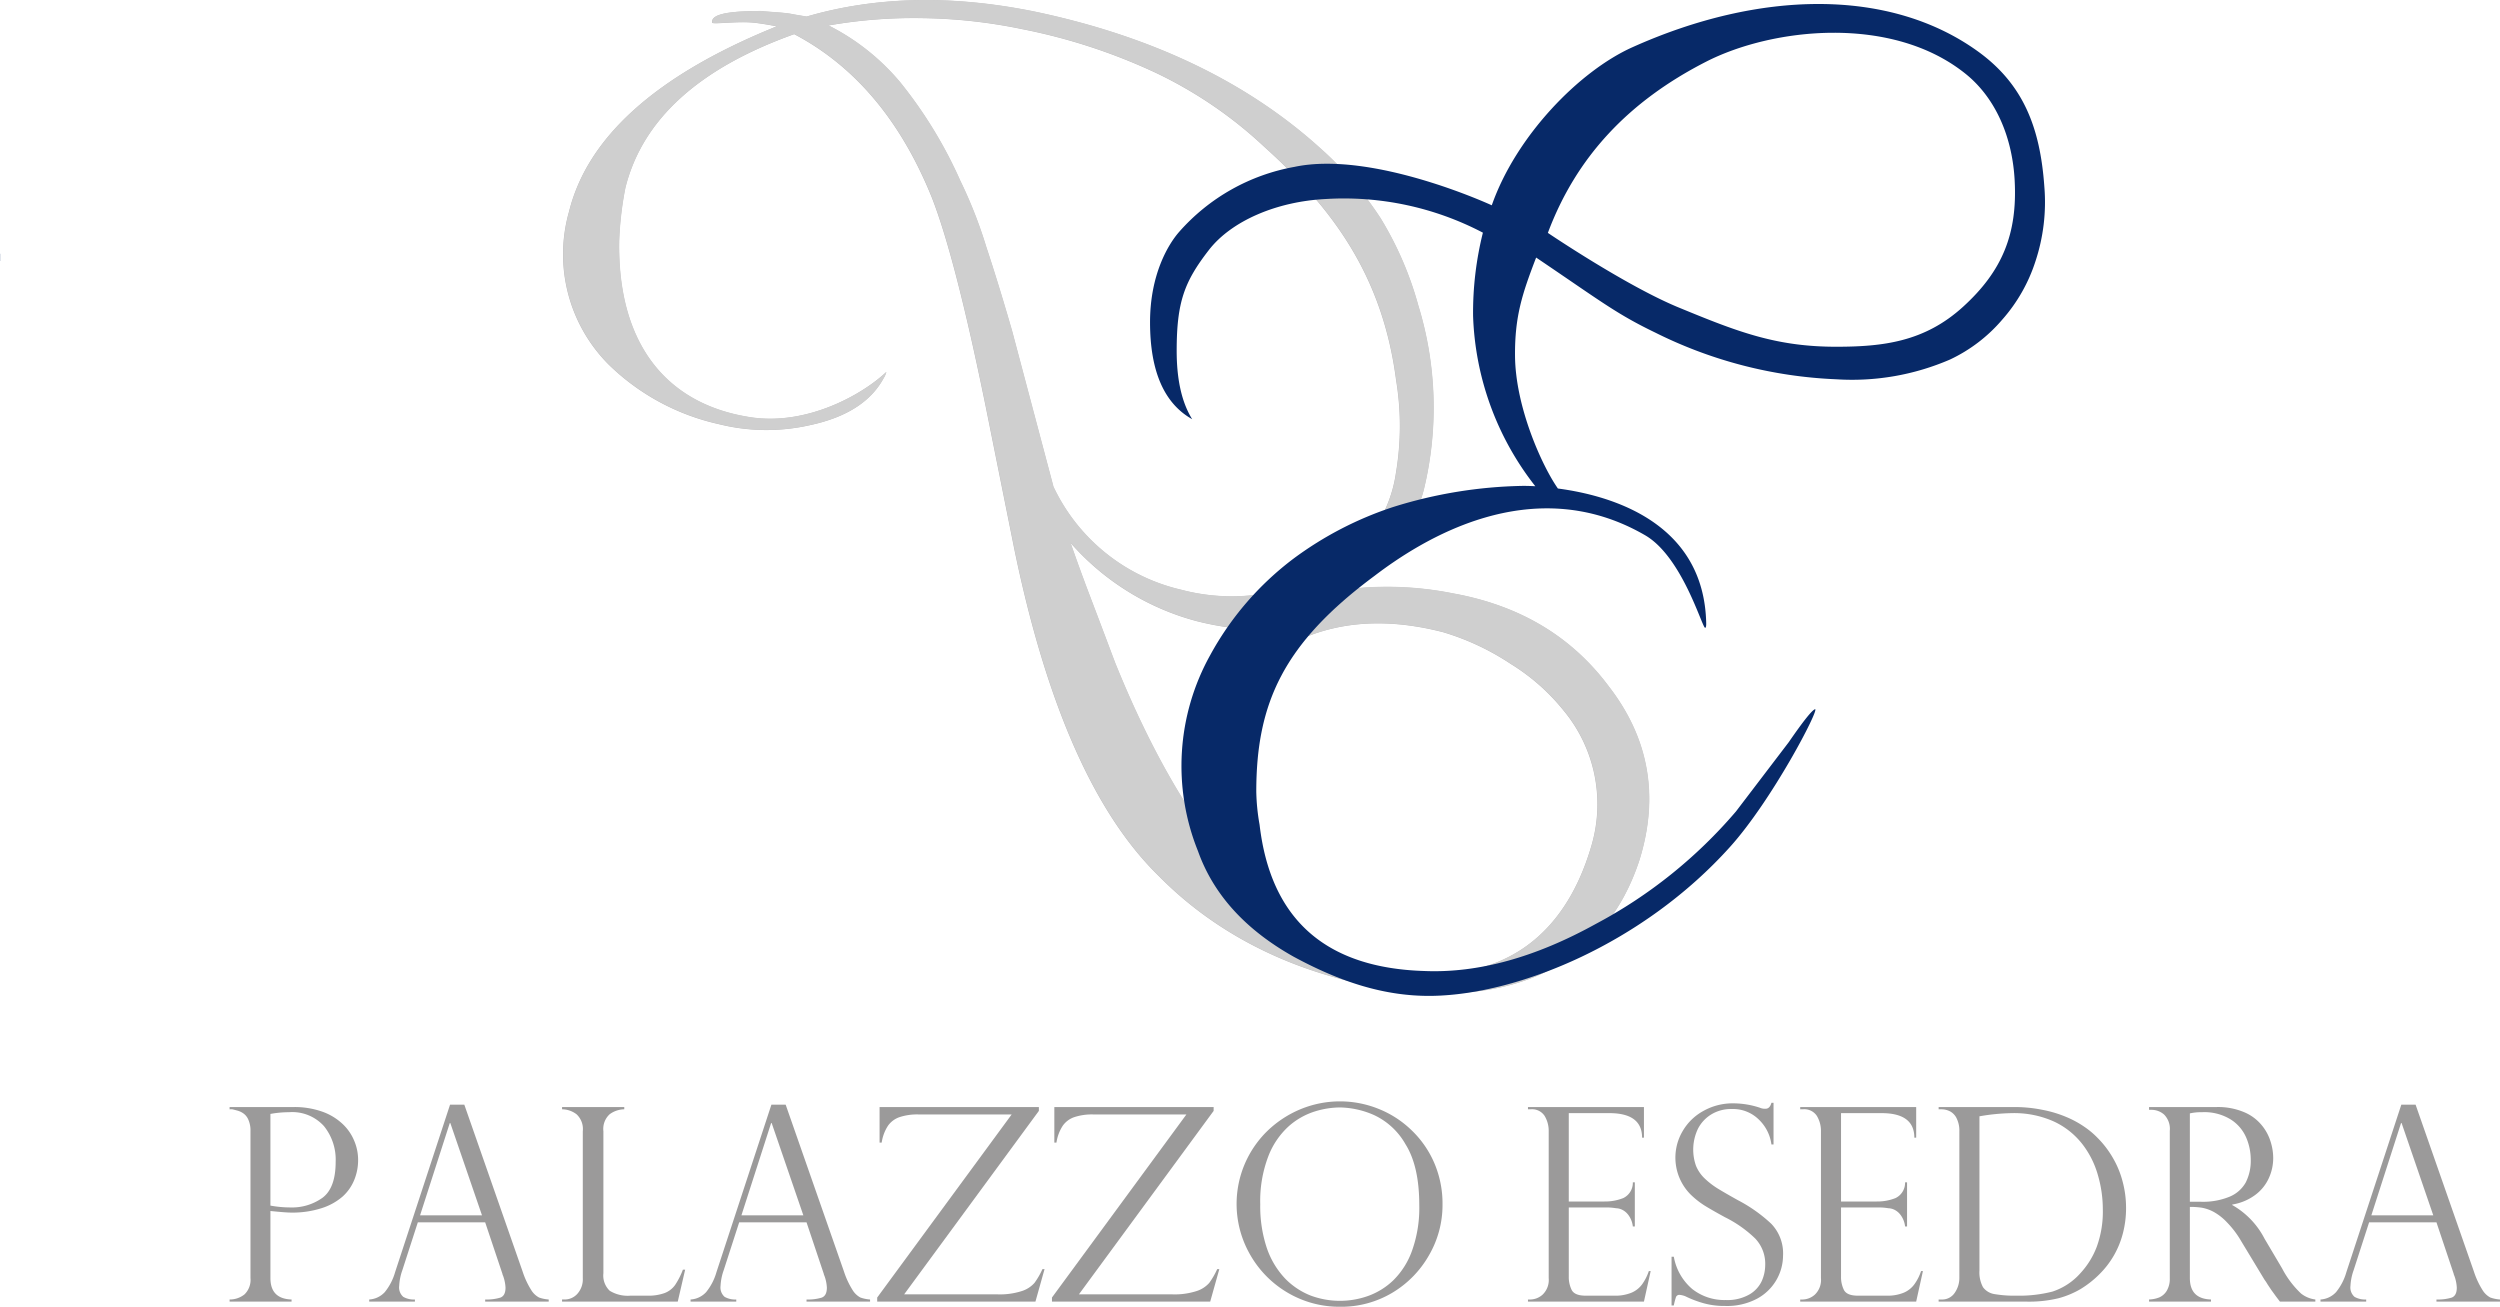 <svg id="Livello_1" data-name="Livello 1" xmlns="http://www.w3.org/2000/svg" viewBox="0 0 344.614 180.132"><defs><style>.cls-1{fill:#bbbabb;}.cls-1,.cls-2,.cls-3,.cls-5{fill-rule:evenodd;}.cls-2{fill:#9b9a9a;}.cls-3{fill:#cfcfcf;}.cls-4{fill:none;stroke:#072968;stroke-miterlimit:3.864;}.cls-5{fill:#072968;}</style></defs><path class="cls-1" d="M193.301,348.476a21.508,21.508,0,0,1-5.473-21.095q3.816-15.306,27.916-25.239l.705-.299s-1.934-.379-3.186-.503c-2.209-.218-5.321.225-5.691.026-.298-1.336,2.919-1.622,6.708-1.624,1.436.146,3.466.213,4.357.436l1.935.326q14.298-4.17,31.424-.688,24.148,5.074,39.35,18.809a47.782,47.782,0,0,1,8.326,9.651,46.74,46.74,0,0,1,5.208,12.033,47.915,47.915,0,0,1,.759,25.445,24.577,24.577,0,0,1-9.251,13.558,46.206,46.206,0,0,1,13.27.703q13.746,2.477,21.442,12.765,8.363,10.767,4.284,23.956c-5.338,16.348-20.169,20.291-35.498,17.664-13.986-2.397-24.011-8.566-30.729-15.395q-13.34-12.954-19.976-45.229l-3.801-18.941q-4.245-20.947-7.521-29.342-6.436-15.97-18.996-22.571-19.753,7.068-23.276,21.186a46.617,46.617,0,0,0-.851,7.208c-.286,14.238,6.459,22.694,18.218,24.437,7.573,1.122,15.166-3.013,18.606-6.26a2.871,2.871,0,0,1-.372.854q-2.634,4.867-10.137,6.471a27.04,27.04,0,0,1-12.591-.141A31.489,31.489,0,0,1,193.301,348.476Zm30.28-46.747a31.148,31.148,0,0,1,9.888,7.832,61.075,61.075,0,0,1,8.29,13.589,62.25,62.25,0,0,1,3.572,9.099q1.711,5.163,3.573,11.623l5.698,21.466.103.207a25.952,25.952,0,0,0,17.51,13.973,27.172,27.172,0,0,0,20.578-2.762,18.495,18.495,0,0,0,9.024-13.38,38.823,38.823,0,0,0,.016-12.779c-1.855-14.286-8.639-23.568-18.179-32.153a58.663,58.663,0,0,0-14.976-10.206,79.572,79.572,0,0,0-18.391-6.007,71.927,71.927,0,0,0-13.669-1.515A68.081,68.081,0,0,0,223.581,301.729Zm33.364,71.299q1.192,3.451,2.718,7.465,1.526,4.007,3.423,9.059c8.854,21.888,20.172,36.544,34.857,41.783,16.175,3.927,26.764-2.372,30.865-16.713a20.21,20.21,0,0,0-3.912-18.497,28.506,28.506,0,0,0-7.248-6.383,34.745,34.745,0,0,0-9.325-4.378q-16.156-4.187-27.22,5.998-.448.52-1.115,1.302-.779.593-2.377,1.932a44.739,44.739,0,0,1,2.97-5.572,15.277,15.277,0,0,1,3.636-4.46,26.161,26.161,0,0,1-4.791.224,40.399,40.399,0,0,1-4.977-.925A35.101,35.101,0,0,1,256.946,373.028Z" transform="translate(-109.396 -298.211)"/><path class="cls-2" d="M320.02,451.123v-.31h15.986v4.224h-.256q0-3.386-4.515-3.386h-5.59v12.181h4.916a6.775,6.775,0,0,0,2.603-.474,2.341,2.341,0,0,0,1.312-2.167h.273v6.082h-.273a3.241,3.241,0,0,0-.619-1.584,2.371,2.371,0,0,0-.911-.747,2.079,2.079,0,0,0-.782-.182,8.311,8.311,0,0,0-1.366-.109h-5.152v9.522a4.02,4.02,0,0,0,.4,1.857q.419.784,1.912.783h3.987a5.784,5.784,0,0,0,2.367-.419,3.488,3.488,0,0,0,1.456-1.165,6.733,6.733,0,0,0,.91-1.803h.255l-.928,4.206H320.02v-.291h.364a2.583,2.583,0,0,0,1.675-.692,2.8,2.8,0,0,0,.819-2.258v-20.21a4.001,4.001,0,0,0-.564-2.149,2.067,2.067,0,0,0-1.93-.91Z" transform="translate(-109.396 -298.211)"/><path class="cls-2" d="M353.87,455.966h-.291a5.78,5.78,0,0,0-1.712-3.405,5.074,5.074,0,0,0-3.805-1.475,5.202,5.202,0,0,0-2.75.728,4.965,4.965,0,0,0-1.857,1.985,6.685,6.685,0,0,0-.273,5.116,5.093,5.093,0,0,0,1.165,1.711,10.909,10.909,0,0,0,1.803,1.402q1.037.637,2.804,1.62a20.769,20.769,0,0,1,4.588,3.241,5.879,5.879,0,0,1,1.639,4.406,6.791,6.791,0,0,1-3.55,5.917,8.81,8.81,0,0,1-4.425,1.02,10.688,10.688,0,0,1-2.931-.364,14.706,14.706,0,0,1-2.586-.983,2.976,2.976,0,0,0-.746-.182.504.504,0,0,0-.51.274,9.299,9.299,0,0,0-.31,1.183h-.31v-6.718h.31a7.572,7.572,0,0,0,2.549,4.461,7.153,7.153,0,0,0,4.606,1.511,6.082,6.082,0,0,0,3.259-.765,4.159,4.159,0,0,0,1.712-1.857,5.474,5.474,0,0,0,.473-2.185,5.051,5.051,0,0,0-1.383-3.678,16.502,16.502,0,0,0-4.17-2.932q-1.931-1.055-2.858-1.639a11.736,11.736,0,0,1-1.893-1.511,7.198,7.198,0,0,1-1.074-8.721,7.417,7.417,0,0,1,2.84-2.768,8.235,8.235,0,0,1,4.17-1.056,11.728,11.728,0,0,1,3.623.601,1.766,1.766,0,0,0,.783.145q.601,0,.819-.819h.291Z" transform="translate(-109.396 -298.211)"/><path class="cls-2" d="M357.548,451.123v-.31h15.985v4.224h-.254q0-3.386-4.516-3.386h-5.59v12.181h4.916a6.778,6.778,0,0,0,2.603-.474,2.338,2.338,0,0,0,1.311-2.167h.273v6.082h-.273a3.222,3.222,0,0,0-.619-1.584,2.354,2.354,0,0,0-.91-.747,2.079,2.079,0,0,0-.782-.182,8.312,8.312,0,0,0-1.366-.109h-5.152v9.522a4.02,4.02,0,0,0,.4,1.857q.419.784,1.912.783h3.987a5.784,5.784,0,0,0,2.367-.419,3.489,3.489,0,0,0,1.456-1.165,6.736,6.736,0,0,0,.91-1.803h.256l-.93,4.206H357.548v-.291h.364a2.583,2.583,0,0,0,1.675-.692,2.803,2.803,0,0,0,.819-2.258v-20.21a4,4,0,0,0-.564-2.149,2.067,2.067,0,0,0-1.93-.91Z" transform="translate(-109.396 -298.211)"/><path class="cls-2" d="M376.629,451.123v-.31h10.323a19.417,19.417,0,0,1,3.987.383,16.3,16.3,0,0,1,3.277.983,13.531,13.531,0,0,1,2.513,1.366,11.344,11.344,0,0,1,1.784,1.493,13.357,13.357,0,0,1,2.167,2.84,12.848,12.848,0,0,1,1.329,3.277,13.994,13.994,0,0,1,.455,3.568,13.669,13.669,0,0,1-.437,3.496,12.178,12.178,0,0,1-3.224,5.626,13.84,13.84,0,0,1-2.64,2.075,12.428,12.428,0,0,1-2.968,1.238,17.291,17.291,0,0,1-4.533.474h-12.035v-.291h.364a2.087,2.087,0,0,0,1.875-.947,3.595,3.595,0,0,0,.619-2.003v-20.246a3.809,3.809,0,0,0-.346-1.712,2.145,2.145,0,0,0-.892-1.001,2.588,2.588,0,0,0-1.257-.31Zm5.626.965V473.336a4.288,4.288,0,0,0,.491,2.312,2.413,2.413,0,0,0,1.566.946,16.398,16.398,0,0,0,3.096.219,18.343,18.343,0,0,0,4.915-.564,8.835,8.835,0,0,0,3.878-2.567,11.173,11.173,0,0,0,2.222-3.605,14.114,14.114,0,0,0,.838-5.153,16.94,16.94,0,0,0-.674-4.715,12.555,12.555,0,0,0-2.058-4.169,10.648,10.648,0,0,0-3.987-3.223,13.39,13.39,0,0,0-5.845-1.165A28.557,28.557,0,0,0,382.255,452.088Z" transform="translate(-109.396 -298.211)"/><path class="cls-2" d="M405.997,451.196h-.364v-.383h9.286a9.267,9.267,0,0,1,3.786.692,6.25,6.25,0,0,1,2.422,1.766,6.519,6.519,0,0,1,1.238,2.239,7.558,7.558,0,0,1,.383,2.331,6.652,6.652,0,0,1-.619,2.804,5.919,5.919,0,0,1-1.876,2.294,7.205,7.205,0,0,1-3.149,1.311v.073a11.218,11.218,0,0,1,4.442,4.625l2.422,4.096a13.013,13.013,0,0,0,2.622,3.478,3.993,3.993,0,0,0,1.966.819v.291h-4.88q-.309-.4-.582-.765c-.182-.255-.377-.522-.583-.801q-.183-.273-.546-.819a6.37,6.37,0,0,0-.419-.637l-3.204-5.298a13.023,13.023,0,0,0-1.984-2.622,7.383,7.383,0,0,0-1.876-1.457,5.481,5.481,0,0,0-1.584-.546,10.623,10.623,0,0,0-1.639-.109v9.813q0,2.859,2.913,2.95v.291h-8.539v-.291a4.19,4.19,0,0,0,1.42-.292,2.287,2.287,0,0,0,1.02-.91,3.21,3.21,0,0,0,.419-1.748v-20.282a2.809,2.809,0,0,0-.782-2.258A2.611,2.611,0,0,0,405.997,451.196Zm5.262,12.672h1.529a9.592,9.592,0,0,0,3.933-.692,4.546,4.546,0,0,0,2.24-1.966,6.601,6.601,0,0,0,.691-3.15,7.754,7.754,0,0,0-.619-3.022,5.556,5.556,0,0,0-2.111-2.495,6.922,6.922,0,0,0-3.988-1.02,7.079,7.079,0,0,0-1.675.164Z" transform="translate(-109.396 -298.211)"/><path class="cls-2" d="M442.375,450.486l8.029,22.977a11.404,11.404,0,0,0,1.201,2.586,2.838,2.838,0,0,0,1.074,1.02,5.079,5.079,0,0,0,1.33.273v.291h-8.758v-.291a6.556,6.556,0,0,0,2.075-.255q.728-.254.729-1.384a5.618,5.618,0,0,0-.346-1.657.535.535,0,0,1-.073-.219l-2.385-7.119h-9.286l-2.13,6.591a7.458,7.458,0,0,0-.438,2.167,1.712,1.712,0,0,0,.565,1.512,2.956,2.956,0,0,0,1.603.364v.291h-6.3v-.291a3.165,3.165,0,0,0,2.148-1.02,7.67,7.67,0,0,0,1.42-2.749l7.574-23.086Zm-6.1,15.257h8.539l-4.369-12.727h-.073Z" transform="translate(-109.396 -298.211)"/><path class="cls-2" d="M141.045,451.123v-.31h8.795a11.462,11.462,0,0,1,3.878.601,7.928,7.928,0,0,1,2.804,1.639,6.66,6.66,0,0,1,1.675,2.349,6.759,6.759,0,0,1,.564,2.731,7.188,7.188,0,0,1-.528,2.713,6.218,6.218,0,0,1-1.62,2.312,8.123,8.123,0,0,1-2.913,1.602,13.107,13.107,0,0,1-4.151.601q-.746,0-2.876-.219v9.249q0,2.859,2.913,2.95v.291h-8.54v-.291a3.235,3.235,0,0,0,2.058-.71,2.775,2.775,0,0,0,.819-2.24v-20.282a3.629,3.629,0,0,0-.291-1.548,2.019,2.019,0,0,0-.691-.874,2.626,2.626,0,0,0-.875-.4c-.315-.085-.533-.14-.655-.164Zm5.627.638v12.636a15.436,15.436,0,0,0,2.768.255,7.219,7.219,0,0,0,4.405-1.329q1.821-1.348,1.821-4.971a7.367,7.367,0,0,0-1.603-4.898,5.881,5.881,0,0,0-4.825-1.93A14.385,14.385,0,0,0,146.672,451.761Z" transform="translate(-109.396 -298.211)"/><path class="cls-2" d="M173.4,450.486l8.029,22.977a11.359,11.359,0,0,0,1.202,2.586,2.824,2.824,0,0,0,1.074,1.02,5.079,5.079,0,0,0,1.329.273v.291h-8.758v-.291a6.556,6.556,0,0,0,2.075-.255q.728-.254.729-1.384a5.588,5.588,0,0,0-.346-1.657.55.55,0,0,1-.073-.219l-2.385-7.119h-9.286l-2.13,6.591a7.45,7.45,0,0,0-.436,2.167,1.709,1.709,0,0,0,.564,1.512,2.95,2.95,0,0,0,1.602.364v.291h-6.3v-.291a3.165,3.165,0,0,0,2.148-1.02,7.688,7.688,0,0,0,1.421-2.749l7.574-23.086Zm-6.1,15.257h8.539L171.47,453.017h-.073Z" transform="translate(-109.396 -298.211)"/><path class="cls-2" d="M186.873,477.341h.364a2.348,2.348,0,0,0,1.73-.765,2.995,2.995,0,0,0,.765-2.185v-20.246a2.773,2.773,0,0,0-.856-2.331,3.328,3.328,0,0,0-2.002-.692v-.31h8.575v.31a3.513,3.513,0,0,0-2.003.674,2.736,2.736,0,0,0-.874,2.349v19.573a2.893,2.893,0,0,0,.874,2.421,4.734,4.734,0,0,0,2.858.674h2.312a6.492,6.492,0,0,0,2.403-.364,3.146,3.146,0,0,0,1.438-1.11,10.505,10.505,0,0,0,1.074-2.112h.31l-1.02,4.406h-15.949Z" transform="translate(-109.396 -298.211)"/><path class="cls-2" d="M217.697,450.486l8.029,22.977a11.359,11.359,0,0,0,1.202,2.586,2.825,2.825,0,0,0,1.074,1.02,5.08,5.08,0,0,0,1.329.273v.291h-8.758v-.291a6.556,6.556,0,0,0,2.075-.255q.728-.254.729-1.384a5.585,5.585,0,0,0-.346-1.657.552.552,0,0,1-.073-.219l-2.385-7.119h-9.286l-2.13,6.591a7.451,7.451,0,0,0-.436,2.167,1.71,1.71,0,0,0,.564,1.512,2.951,2.951,0,0,0,1.602.364v.291h-6.3v-.291a3.165,3.165,0,0,0,2.148-1.02,7.686,7.686,0,0,0,1.421-2.749l7.574-23.086Zm-6.1,15.257h8.539l-4.369-12.727h-.073Z" transform="translate(-109.396 -298.211)"/><path class="cls-2" d="M248.85,451.833H236.014a7.77,7.77,0,0,0-2.604.364,3.221,3.221,0,0,0-1.603,1.184,5.792,5.792,0,0,0-.874,2.331h-.291v-4.898h21.958v.528l-18.571,25.29h12.872a9.786,9.786,0,0,0,3.35-.455,3.898,3.898,0,0,0,1.748-1.129,10.658,10.658,0,0,0,1.092-1.893h.292l-1.257,4.479h-21.812v-.565Z" transform="translate(-109.396 -298.211)"/><path class="cls-2" d="M272.938,451.833h-12.836a7.773,7.773,0,0,0-2.603.364,3.214,3.214,0,0,0-1.601,1.184,5.777,5.777,0,0,0-.875,2.331h-.291v-4.898h21.958v.528l-18.571,25.29h12.872a9.786,9.786,0,0,0,3.351-.455,3.898,3.898,0,0,0,1.748-1.129,10.597,10.597,0,0,0,1.092-1.893h.292l-1.257,4.479H254.404v-.565Z" transform="translate(-109.396 -298.211)"/><path class="cls-2" d="M308.241,464.25a13.76,13.76,0,0,1-1.875,7.01,14.118,14.118,0,0,1-5.08,5.171,13.727,13.727,0,0,1-7.137,1.912,14.05,14.05,0,0,1-7.21-1.912,14.216,14.216,0,0,1-5.171-5.189,14.047,14.047,0,0,1,2.366-17.169,14.674,14.674,0,0,1,4.589-2.986,14.23,14.23,0,0,1,10.669-.037,13.957,13.957,0,0,1,4.534,2.913,13.769,13.769,0,0,1,3.168,4.534A14.2,14.2,0,0,1,308.241,464.25Zm-3.204.073q0-5.353-1.894-8.375a9.678,9.678,0,0,0-4.37-4.042,12.078,12.078,0,0,0-4.66-1.038,11.863,11.863,0,0,0-3.515.565,9.875,9.875,0,0,0-3.55,2.021,10.835,10.835,0,0,0-2.822,4.151,17.27,17.27,0,0,0-1.111,6.609,18.181,18.181,0,0,0,.911,6.045,11.505,11.505,0,0,0,2.53,4.206,10.007,10.007,0,0,0,3.551,2.349,11.568,11.568,0,0,0,7.829.055,9.802,9.802,0,0,0,3.514-2.167,10.809,10.809,0,0,0,2.585-4.078A17.506,17.506,0,0,0,305.037,464.323Z" transform="translate(-109.396 -298.211)"/><path class="cls-3" d="M193.332,348.455a21.511,21.511,0,0,1-5.473-21.095q3.817-15.306,27.917-25.239l.705-.298s-1.934-.38-3.186-.503c-2.209-.218-5.321.225-5.691.026-.298-1.336,2.919-1.622,6.708-1.624,1.435.146,3.466.214,4.357.436l1.935.326q14.298-4.17,31.424-.688,24.148,5.074,39.35,18.809a47.779,47.779,0,0,1,8.326,9.651,46.778,46.778,0,0,1,5.208,12.033,47.911,47.911,0,0,1,.758,25.444,24.519,24.519,0,0,1-9.242,13.54,46.217,46.217,0,0,1,13.262.721q13.746,2.478,21.441,12.765,8.364,10.767,4.285,23.956c-5.338,16.348-20.169,20.291-35.498,17.665-13.986-2.397-24.011-8.566-30.729-15.395q-13.342-12.955-19.976-45.23l-3.801-18.941q-4.247-20.947-7.521-29.342-6.437-15.97-18.996-22.571-19.755,7.069-23.276,21.186a46.372,46.372,0,0,0-.851,7.208c-.287,14.237,6.459,22.694,18.218,24.436,7.573,1.122,15.166-3.013,18.606-6.259a2.879,2.879,0,0,1-.372.854q-2.634,4.867-10.138,6.471a27.043,27.043,0,0,1-12.59-.141A31.502,31.502,0,0,1,193.332,348.455Zm30.281-46.747a31.143,31.143,0,0,1,9.887,7.831,61.045,61.045,0,0,1,8.291,13.59,62.227,62.227,0,0,1,3.572,9.099q1.711,5.163,3.573,11.623l5.698,21.467.104.207a25.949,25.949,0,0,0,17.51,13.973,27.17,27.17,0,0,0,20.578-2.762,18.491,18.491,0,0,0,9.023-13.38,38.795,38.795,0,0,0,.017-12.779c-1.855-14.286-8.639-23.567-18.179-32.153a58.662,58.662,0,0,0-14.976-10.205,79.544,79.544,0,0,0-18.392-6.007,71.827,71.827,0,0,0-13.668-1.515A67.999,67.999,0,0,0,223.614,301.708Zm33.364,71.299q1.192,3.451,2.718,7.465,1.526,4.007,3.423,9.059c8.854,21.888,20.171,36.544,34.858,41.783,16.175,3.927,26.764-2.372,30.864-16.713a20.206,20.206,0,0,0-3.911-18.497,28.498,28.498,0,0,0-7.248-6.383,34.76,34.76,0,0,0-9.325-4.377q-16.156-4.188-27.221,5.997c-.298.347-.669.782-1.114,1.302q-.781.593-2.377,1.932a44.773,44.773,0,0,1,2.97-5.572,15.274,15.274,0,0,1,3.636-4.46,26.161,26.161,0,0,1-4.791.224,40.402,40.402,0,0,1-4.977-.926A35.088,35.088,0,0,1,256.978,373.007Z" transform="translate(-109.396 -298.211)"/><line class="cls-4" x1="0.016" y1="35.48" y2="35.48"/><path class="cls-5" d="M321.031,365.234c-1.21-.062-1.855-.043-1.855-.043a63.196,63.196,0,0,0-17.652,2.881,48.233,48.233,0,0,0-13.8,7.127,41.531,41.531,0,0,0-11.52,13.344,31.415,31.415,0,0,0-1.669,26.993q3.183,8.944,13.188,14.554c6.169,3.337,12.383,5.512,19.155,5.396,11.852-.203,29.057-7.242,41.014-20.554,5.808-6.466,12.317-18.96,11.708-18.96q-.603.152-3.637,4.551l-7.279,9.551a66.25,66.25,0,0,1-19.258,15.466q-12.589,6.976-23.657,6.521-20.47-.608-22.745-20.165a28.681,28.681,0,0,1-.455-4.549c0-12.233,3.756-20.453,16.293-29.752,6.367-4.854,21.669-14.669,37.307-5.601,5.129,2.974,7.864,12.758,8.27,12.758.102,0,.158-.204.15-.607-.278-13.964-13.151-17.629-20.444-18.596-2.122-3.014-5.856-11.147-5.91-18.29-.04-5.403.975-8.518,2.911-13.545,8.959,6.049,11.013,7.733,16.402,10.335a61.362,61.362,0,0,0,24.926,6.442,34.02,34.02,0,0,0,15.723-2.72,21.491,21.491,0,0,0,7.188-5.485,22.588,22.588,0,0,0,4.591-8.06,25.914,25.914,0,0,0,1.224-10.289c-.574-8.103-2.877-14.134-9.213-18.68-12.155-8.724-30.03-8.418-47.586-.526-7.289,3.276-16.005,12.181-19.37,21.781,0,0-16.383-7.589-27.204-5.297a27.682,27.682,0,0,0-15.904,8.976c-1.461,1.673-3.998,5.809-3.998,12.438q0,10.112,5.811,13.37-2.139-3.426-2.14-9.428c0-6.744,1.068-9.541,4.43-13.886,3.118-4.03,9.343-6.691,16.062-7.038a41.268,41.268,0,0,1,21.719,4.636,45.503,45.503,0,0,0-1.353,11.476A40.138,40.138,0,0,0,321.031,365.234Zm66.08-42.101c.382,7.314-1.704,12.45-7.125,17.375-5.295,4.812-10.975,5.5-17.5,5.5-8.361,0-13.682-2.112-21.694-5.412-7.267-2.992-18.029-10.282-18.029-10.282,3.911-10.444,11.085-18.111,21.807-23.596,9.171-4.692,25.671-6.519,35.829,1.715C384.326,311.617,386.784,316.84,387.112,323.134Z" transform="translate(-109.396 -298.211)"/></svg>
